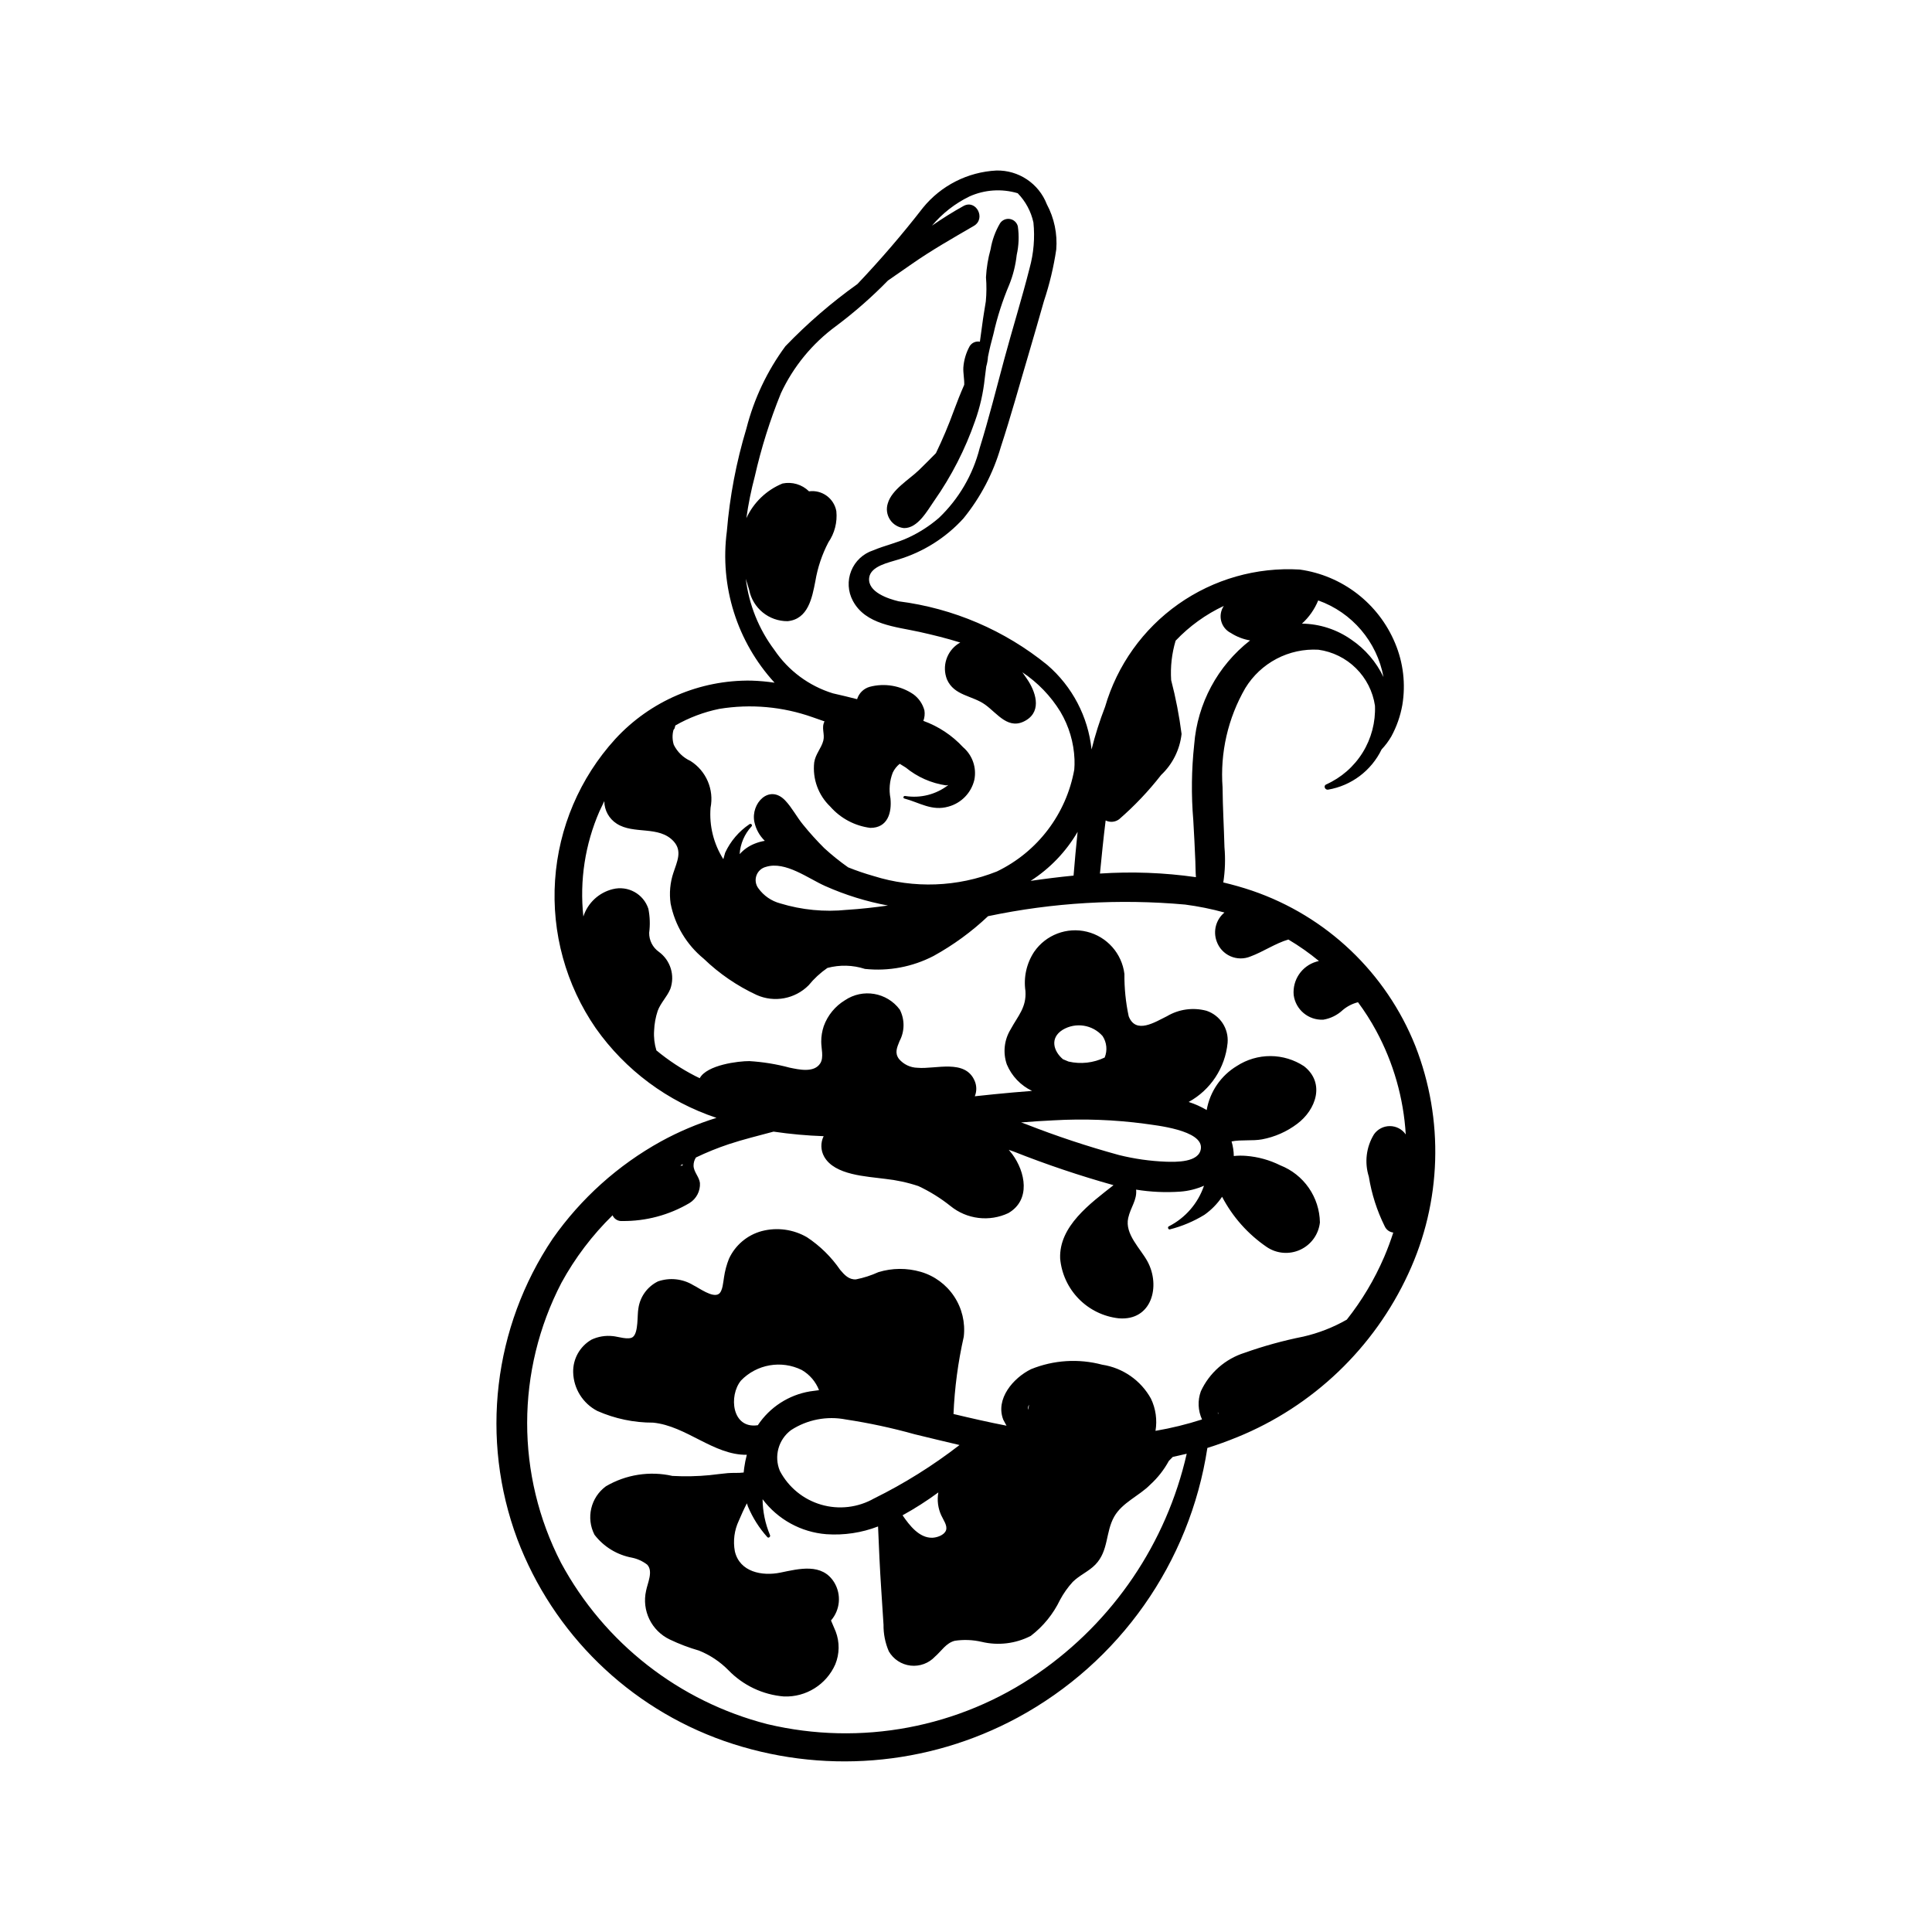 <?xml version="1.0" encoding="UTF-8"?>
<!-- Uploaded to: SVG Repo, www.svgrepo.com, Generator: SVG Repo Mixer Tools -->
<svg fill="#000000" width="800px" height="800px" version="1.1" viewBox="144 144 512 512" xmlns="http://www.w3.org/2000/svg">
 <g>
  <path d="m383.57 283.95c3.664 0.051 6.176-4.606 7.977-7.203h0.004c4.586-6.535 8.242-13.676 10.863-21.219 1.301-3.648 2.16-7.441 2.559-11.293l0.395-3.113c0.25-0.84 0.402-1.707 0.457-2.582 0.402-2.023 0.895-4.039 1.457-6.066 1.004-4.484 2.414-8.867 4.211-13.098 1-2.504 1.652-5.129 1.945-7.809 0.559-2.484 0.66-5.051 0.301-7.574-0.246-1.012-1.074-1.781-2.102-1.957-1.027-0.172-2.059 0.281-2.625 1.156-1.242 2.117-2.086 4.441-2.492 6.859-0.68 2.43-1.09 4.922-1.223 7.438 0.172 2.121 0.156 4.254-0.043 6.375-0.316 2.07-0.695 4.113-0.953 6.191l-0.617 4.5c-1.051-0.203-2.121 0.258-2.695 1.16-0.965 1.746-1.543 3.684-1.691 5.672-0.078 1.473 0.289 3.066 0.234 4.59-0.988 2.246-1.895 4.535-2.75 6.852v0.004c-1.391 3.828-2.977 7.586-4.75 11.258-1.496 1.512-2.984 3.027-4.519 4.508-2.59 2.492-7.195 5.168-8.234 8.797-0.469 1.449-0.258 3.031 0.578 4.309 0.832 1.273 2.199 2.098 3.715 2.246z"/>
  <path d="m335.88 605.37c25.641 8.969 53.879 6.731 77.785-6.176 27.043-14.625 45.66-41.082 50.301-71.473 2.68-0.84 5.324-1.797 7.934-2.871v0.004c20.039-8.16 36.234-23.629 45.301-43.273 8.855-19.035 9.531-40.859 1.875-60.406-7.727-19.363-23.523-34.387-43.25-41.133-2.519-0.855-5.07-1.574-7.641-2.184 0.48-3.09 0.586-6.223 0.309-9.336-0.137-5.281-0.461-10.559-0.5-15.84v-0.004c-0.68-9.176 1.418-18.352 6.023-26.32 2.008-3.289 4.867-5.973 8.281-7.766 3.41-1.793 7.242-2.625 11.09-2.41 3.766 0.52 7.262 2.242 9.965 4.918 2.703 2.672 4.465 6.148 5.027 9.91 0.18 4.375-0.957 8.707-3.262 12.426-2.309 3.723-5.68 6.668-9.68 8.453-0.789 0.367-0.293 1.504 0.504 1.375v0.004c6.176-1.047 11.465-5.019 14.195-10.66 0.984-1.039 1.844-2.188 2.566-3.426 1.422-2.606 2.41-5.426 2.93-8.352 0.918-5.531 0.258-11.211-1.914-16.379-4.383-10.523-14-17.945-25.289-19.516-11.449-0.676-22.785 2.555-32.156 9.164-9.367 6.609-16.215 16.207-19.418 27.219-1.43 3.684-2.629 7.457-3.582 11.293-0.914-8.684-5.109-16.691-11.727-22.387-11.301-9.191-24.949-15.039-39.398-16.871-2.719-0.656-8.262-2.434-7.812-6.234 0.375-3.144 5.309-4.055 7.684-4.828 6.648-2 12.629-5.766 17.297-10.902 4.555-5.594 7.926-12.047 9.922-18.977 2.633-8.023 4.871-16.203 7.277-24.301 1.422-4.769 2.766-9.559 4.144-14.344 1.48-4.441 2.57-9.004 3.258-13.633 0.336-4.16-0.531-8.328-2.5-12.004-2.129-5.504-7.481-9.082-13.379-8.941-7.586 0.391-14.652 3.977-19.445 9.867-5.449 7.027-11.246 13.773-17.371 20.219-6.859 4.894-13.25 10.41-19.09 16.484-4.812 6.523-8.316 13.918-10.32 21.773-2.684 8.875-4.422 18.012-5.188 27.254-1.93 14.59 2.699 29.289 12.645 40.137-2.031-0.305-4.082-0.492-6.141-0.555-13.684-0.223-26.816 5.41-36.082 15.484-9.391 10.312-15.016 23.5-15.949 37.418-0.938 13.914 2.867 27.738 10.789 39.215 7.852 11.133 19.062 19.457 31.984 23.758-5.09 1.578-10.004 3.664-14.68 6.223-11.41 6.301-21.23 15.125-28.719 25.793-15.766 23.48-19.258 53.117-9.383 79.621 9.484 25.035 29.531 44.609 54.789 53.488zm157.46-302.25c8.98 3.195 15.574 10.941 17.301 20.316-1.914-4.019-4.867-7.453-8.555-9.945-3.828-2.688-8.375-4.16-13.055-4.223 1.875-1.703 3.348-3.805 4.309-6.148zm-26.586 215.56v-0.465l0.109 0.422zm-29.746-157.25c1.156 0.578 2.539 0.453 3.574-0.32 4.082-3.543 7.809-7.473 11.129-11.734 3.035-2.867 4.957-6.719 5.418-10.867-0.617-4.809-1.539-9.574-2.762-14.27-0.227-3.523 0.172-7.062 1.184-10.449 3.648-3.844 7.984-6.973 12.781-9.223-0.805 1.176-1.062 2.641-0.703 4.019 0.355 1.375 1.293 2.531 2.566 3.168 1.547 0.992 3.277 1.66 5.09 1.969-8.602 6.707-13.98 16.73-14.812 27.605-0.719 6.664-0.801 13.379-0.238 20.055 0.215 3.613 0.395 7.231 0.543 10.844 0.055 1.402 0.043 2.832 0.156 4.231h-0.004c-8.422-1.203-16.945-1.523-25.434-0.957 0.457-4.617 0.918-9.34 1.512-14.07zm-114.54-23.965 0.301-0.43 0.203-0.777c3.621-2.078 7.555-3.562 11.648-4.398 8.293-1.359 16.793-0.602 24.715 2.207l3.172 1.109c-0.906 1.723 0.133 3.324-0.32 5.09-0.523 2.047-2.078 3.535-2.414 5.785v-0.004c-0.488 4.344 1.078 8.668 4.238 11.691 2.731 3.121 6.512 5.137 10.629 5.66 4.613 0.016 5.723-4.039 5.34-7.828-0.441-2.285-0.234-4.644 0.605-6.812 0.43-0.91 1.062-1.711 1.848-2.34l1.594 0.984c3.062 2.519 6.75 4.152 10.672 4.731l0.621-0.102c-3.246 2.519-7.394 3.574-11.453 2.91-0.438-0.09-0.652 0.559-0.203 0.676 4.031 1.074 7.277 3.394 11.656 2.148 3.434-0.922 6.082-3.656 6.894-7.113 0.641-3.215-0.508-6.523-3-8.648-2.898-3.129-6.504-5.519-10.516-6.965 0.332-0.883 0.43-1.836 0.285-2.766-0.457-1.719-1.488-3.227-2.922-4.277-3.394-2.312-7.633-3.035-11.605-1.977-1.586 0.457-2.836 1.688-3.316 3.269-2.016-0.52-4.152-1.035-6.434-1.551-6.328-1.953-11.797-6.016-15.496-11.508-4.133-5.512-6.742-12.012-7.57-18.848l0.891 2.922c0.957 4.859 5.234 8.352 10.191 8.316 5.453-0.535 6.496-6.199 7.356-10.621 0.602-3.594 1.77-7.062 3.457-10.289 1.656-2.414 2.398-5.336 2.102-8.246-0.621-3.406-3.809-5.719-7.238-5.254-1.852-1.824-4.488-2.602-7.031-2.074-4.242 1.742-7.664 5.023-9.578 9.188 0.523-3.734 1.27-7.438 2.238-11.082 1.703-7.519 4.019-14.891 6.922-22.031 3.285-7.047 8.289-13.152 14.555-17.758 4.91-3.668 9.523-7.715 13.805-12.102l6.207-4.305c5.293-3.711 10.969-6.922 16.555-10.176 3.293-1.914 0.617-7.133-2.746-5.273-2.902 1.605-5.656 3.352-8.34 5.203 2.727-3.242 6.102-5.875 9.91-7.731 4.027-1.816 8.57-2.121 12.805-0.859 2.086 2.144 3.527 4.828 4.164 7.75 0.414 4.055 0.07 8.145-1.008 12.074-2.051 8.098-4.547 16.09-6.719 24.152-2.117 7.859-4.102 15.801-6.519 23.578-1.785 7.047-5.523 13.445-10.781 18.469-2.422 2.094-5.125 3.844-8.027 5.199-3.043 1.438-6.344 2.117-9.434 3.426-2.641 0.863-4.766 2.852-5.801 5.43s-0.875 5.484 0.438 7.934c3.367 6.348 11.371 6.852 17.613 8.234 3.617 0.805 7.277 1.699 10.852 2.828l-0.531 0.309v-0.004c-3.098 2.051-4.348 5.984-3.004 9.445 1.898 4.371 6.731 4.254 10.148 6.723 3.309 2.391 6.223 6.938 10.879 4.094 4.242-2.594 2.383-7.731 0.18-10.941l-1.211-1.738v-0.004c4.074 2.715 7.512 6.281 10.074 10.453 2.277 3.836 3.562 8.18 3.738 12.637 0.012 0.445 0.02 0.895 0.008 1.34l-0.008 0.215-0.059 1.109h0.004c-2.102 11.781-9.73 21.832-20.512 27.027-10.43 4.148-21.977 4.578-32.684 1.207-2.285-0.648-4.531-1.414-6.734-2.297-2.219-1.562-4.332-3.262-6.332-5.094-1.973-1.961-3.84-4.027-5.59-6.188-1.688-2.039-2.953-4.547-4.766-6.449-4.223-4.426-9.152 0.797-8.168 5.668v-0.004c0.395 1.922 1.363 3.676 2.769 5.039-0.949 0.156-1.879 0.418-2.769 0.785-1.492 0.605-2.824 1.543-3.902 2.742 0.18-2.734 1.289-5.32 3.141-7.336 0.379-0.359-0.148-0.914-0.547-0.59-2.785 1.879-5.008 4.484-6.426 7.531l-0.488 1.723c-2.57-4.055-3.758-8.832-3.387-13.617 0.965-4.836-1.148-9.766-5.312-12.402-1.926-0.875-3.492-2.391-4.43-4.289-0.395-1.27-0.43-2.629-0.09-3.914zm107.11 26.98c-0.418 3.879-0.758 7.758-1.074 11.598-3.809 0.371-7.609 0.848-11.387 1.398 5.125-3.285 9.395-7.738 12.461-12.996zm-50.273 19.531c-3.621 0.504-7.246 0.914-10.883 1.145v-0.004c-5.941 0.613-11.949 0.031-17.66-1.711-2.332-0.621-4.375-2.031-5.781-3.988-0.734-0.973-0.93-2.242-0.523-3.391 0.402-1.145 1.359-2.008 2.535-2.301 5.156-1.602 11.238 3.125 15.742 5.106 5.305 2.356 10.863 4.082 16.57 5.141zm-54.355 68.535-0.105 0.402-0.574-0.031zm-32.172 31.457v-0.004c3.609-6.606 8.18-12.637 13.555-17.898 0.438 1 1.465 1.613 2.555 1.516 6.266 0.07 12.43-1.574 17.828-4.758 1.832-1.129 2.898-3.168 2.773-5.316-0.195-1.656-1.645-2.906-1.691-4.57-0.012-0.777 0.207-1.543 0.633-2.195 2.812-1.348 5.707-2.523 8.668-3.512 3.922-1.305 7.938-2.258 11.902-3.34 4.398 0.652 8.828 1.055 13.273 1.207-0.852 1.723-0.797 3.758 0.145 5.434 2.769 4.938 11.273 5.207 16.164 5.879h0.004c2.992 0.32 5.945 0.961 8.801 1.914 3.043 1.426 5.902 3.207 8.527 5.305 2.121 1.719 4.68 2.801 7.391 3.129 2.711 0.328 5.457-0.113 7.926-1.281 5.977-3.481 4.523-10.883 1.031-15.617l-0.93-1.145 1.309 0.461h0.004c8.652 3.426 17.48 6.398 26.445 8.906-6.129 4.824-14.484 10.852-14.141 19.445 0.363 4.023 2.106 7.793 4.93 10.68 2.824 2.883 6.555 4.707 10.566 5.156 8.816 0.75 11.184-8.566 7.644-15.078-1.859-3.426-6.051-7.227-5.109-11.488 0.629-2.856 2.383-4.781 2.098-7.531h0.004c3.871 0.625 7.797 0.801 11.711 0.527 2.164-0.16 4.289-0.691 6.277-1.566-1.582 4.66-4.918 8.52-9.305 10.758-0.453 0.176-0.172 0.965 0.293 0.805 3.219-0.82 6.297-2.121 9.129-3.856 1.836-1.297 3.422-2.914 4.676-4.777 2.789 5.336 6.848 9.902 11.82 13.301 2.629 1.789 6.004 2.07 8.895 0.738 2.887-1.332 4.867-4.082 5.211-7.242-0.055-3.281-1.082-6.465-2.953-9.16-1.867-2.691-4.496-4.769-7.547-5.969-2.84-1.414-5.926-2.266-9.086-2.508-1.078-0.09-2.16-0.074-3.234 0.043-0.02-1.309-0.219-2.613-0.594-3.871 2.602-0.512 5.496-0.082 8.074-0.547 3.379-0.633 6.566-2.039 9.309-4.109 5.012-3.746 7.481-10.816 1.836-15.266-2.641-1.746-5.738-2.684-8.902-2.695-3.168-0.008-6.269 0.906-8.926 2.633-4.223 2.551-7.137 6.805-7.984 11.664-1.508-0.887-3.109-1.605-4.773-2.137 5.809-3.191 9.668-9.043 10.312-15.637 0.336-3.801-1.984-7.336-5.606-8.535-3.531-0.941-7.289-0.426-10.434 1.434-3.168 1.551-8.281 4.894-10.168 0.027-0.789-3.688-1.168-7.449-1.133-11.219-0.672-5.43-4.625-9.879-9.938-11.184-5.312-1.301-10.879 0.816-13.98 5.32-2.023 3.062-2.844 6.762-2.312 10.391 0.289 4.367-1.957 6.539-3.906 10.125v0.004c-1.73 2.797-2.109 6.223-1.027 9.332 1.293 3.078 3.672 5.574 6.684 7.012l-5.062 0.414c-3.324 0.289-6.699 0.641-10.109 1.008 0.527-1.285 0.523-2.727-0.008-4.012-2.484-6-10.434-3.098-15.168-3.539-1.898-0.035-3.695-0.891-4.922-2.34-1.199-1.625-0.52-3.023 0.145-4.711v-0.004c1.395-2.606 1.422-5.731 0.07-8.363-3.406-4.574-9.805-5.664-14.535-2.477-2.598 1.578-4.574 3.996-5.609 6.852-0.445 1.328-0.676 2.719-0.672 4.121-0.012 1.738 0.727 4.172-0.242 5.719-1.645 2.637-5.727 1.664-8.16 1.164-3.484-0.934-7.055-1.512-10.652-1.73-2.856-0.016-11.227 0.988-13.152 4.535l-1.223-0.605c-3.652-1.879-7.09-4.148-10.254-6.766-0.523-1.703-0.727-3.488-0.605-5.266 0.07-1.773 0.391-3.527 0.949-5.211 0.785-2.125 2.453-3.691 3.324-5.758l0.004 0.004c1.312-3.609 0.074-7.652-3.035-9.906-1.629-1.156-2.582-3.039-2.551-5.035 0.277-2.117 0.207-4.266-0.211-6.359-1.289-3.945-5.414-6.219-9.441-5.203-3.676 0.906-6.625 3.648-7.789 7.254-1.023-9.512 0.449-19.125 4.273-27.895l1.277-2.684v-0.004c0.012 2.422 1.25 4.672 3.293 5.977 4.535 2.941 11.203 0.414 15.094 4.695 2.348 2.582 0.863 5.422-0.059 8.277h-0.004c-0.883 2.629-1.141 5.43-0.754 8.18 1.133 5.742 4.231 10.914 8.762 14.621 4.113 3.965 8.859 7.215 14.039 9.621 4.676 2.086 10.152 1.07 13.766-2.551 1.438-1.766 3.113-3.316 4.984-4.609 3.273-0.875 6.727-0.785 9.945 0.258 6.273 0.664 12.605-0.531 18.203-3.438 5.234-2.887 10.082-6.426 14.43-10.535 17.16-3.613 34.766-4.648 52.234-3.078 3.516 0.461 6.996 1.164 10.414 2.106-2.238 1.852-3.066 4.918-2.062 7.644 0.617 1.762 1.934 3.188 3.637 3.941 1.707 0.758 3.648 0.773 5.363 0.047 3.312-1.223 6.523-3.445 9.996-4.477 2.844 1.684 5.547 3.586 8.094 5.688l-0.707 0.191c-3.828 1.148-6.324 4.832-5.977 8.816 0.508 3.902 3.934 6.754 7.863 6.547 1.934-0.324 3.727-1.215 5.156-2.562 1.168-0.984 2.547-1.688 4.027-2.059 1.781 2.402 3.391 4.926 4.816 7.559 4.582 8.477 7.258 17.855 7.84 27.477-0.953-1.379-2.523-2.207-4.203-2.211-1.68-0.008-3.258 0.809-4.219 2.184-2.059 3.363-2.555 7.453-1.363 11.211 0.734 4.578 2.152 9.02 4.215 13.168 0.41 0.91 1.27 1.535 2.262 1.648-0.707 2.207-1.52 4.387-2.438 6.539h-0.004c-2.551 5.922-5.871 11.484-9.875 16.539-3.594 2.055-7.473 3.57-11.512 4.496-5.277 1.051-10.473 2.481-15.543 4.281-5.144 1.613-9.363 5.32-11.625 10.215-0.879 2.43-0.766 5.109 0.312 7.457-4.031 1.301-8.152 2.312-12.328 3.023 0.488-2.906 0.066-5.887-1.211-8.543-2.68-4.836-7.453-8.156-12.918-8.988-6.246-1.664-12.867-1.246-18.855 1.188-4.676 2.289-9.523 7.879-7.348 13.41l0.852 1.566c-4.707-0.91-9.391-1.984-14.055-3.098h0.004c0.289-6.894 1.203-13.75 2.719-20.48 0.438-3.75-0.465-7.535-2.551-10.68-2.086-3.148-5.215-5.457-8.84-6.512-3.672-1.066-7.574-1.039-11.227 0.078-1.895 0.863-3.883 1.508-5.926 1.914-1.898 0.125-3.078-1.184-4.219-2.535-2.344-3.41-5.324-6.34-8.777-8.625-3.621-2.106-7.934-2.691-11.988-1.633-3.844 1.035-7.027 3.723-8.695 7.336-0.625 1.57-1.062 3.211-1.309 4.883-0.211 1.145-0.32 3.707-1.391 4.434-1.641 1.117-5.277-1.613-6.746-2.312-2.816-1.719-6.254-2.09-9.371-1.008-2.812 1.383-4.754 4.07-5.188 7.172-0.344 1.766 0.051 6.32-1.445 7.547-1.098 0.906-4.113-0.133-5.332-0.223v0.004c-1.941-0.215-3.902 0.109-5.668 0.945-3.066 1.781-4.922 5.09-4.836 8.637 0.105 4.324 2.555 8.25 6.391 10.246 4.66 2.059 9.707 3.117 14.801 3.102 8.816 0.871 16.043 8.648 24.82 8.52h0.004c-0.305 1.156-0.535 2.328-0.699 3.512l-0.133 1.184c-1.363 0.18-2.832 0.047-4.184 0.16-1.598 0.133-3.18 0.367-4.773 0.531v0.004c-3.301 0.32-6.617 0.391-9.93 0.207-6.012-1.355-12.316-0.371-17.633 2.754-4.016 2.957-5.297 8.391-3.019 12.832 2.445 3.191 5.992 5.356 9.945 6.082 1.461 0.301 2.832 0.93 4.016 1.84 1.676 1.738 0.102 4.898-0.281 6.906-1.195 5.258 1.422 10.637 6.293 12.945 2.492 1.191 5.078 2.172 7.734 2.934 2.922 1.176 5.57 2.941 7.781 5.188 3.894 4.031 9.121 6.508 14.711 6.969 5.856 0.227 11.254-3.148 13.617-8.512 1.137-2.773 1.18-5.879 0.117-8.68l-1.25-2.949c2.434-2.809 2.785-6.859 0.879-10.043-3.215-5.281-9.352-3.656-14.301-2.641-4.836 0.992-10.797-0.148-12.062-5.66-0.504-2.738-0.141-5.566 1.047-8.082 0.648-1.531 1.352-3.098 2.141-4.617l0.316 0.934 0.004-0.004c1.242 2.926 2.957 5.629 5.078 7.996 0.328 0.414 0.93-0.074 0.727-0.516-1.262-3.012-1.93-6.238-1.965-9.5 4.051 5.375 10.211 8.75 16.918 9.273 4.656 0.324 9.328-0.375 13.684-2.055 0.23 5.59 0.473 11.164 0.848 16.758l0.598 9.238h0.004c-0.039 2.445 0.441 4.871 1.41 7.113 1.223 2.102 3.367 3.5 5.785 3.769 2.414 0.266 4.816-0.625 6.469-2.406 1.703-1.469 2.894-3.562 5.18-4.164v-0.004c2.383-0.363 4.809-0.27 7.156 0.273 4.391 1.051 9.012 0.492 13.023-1.574 3.305-2.527 5.965-5.805 7.762-9.559 0.918-1.711 2.043-3.301 3.348-4.734 1.793-1.797 4.231-2.766 6.004-4.594 3.559-3.668 2.656-8.602 5.004-12.727 2.125-3.727 6.606-5.488 9.512-8.441 1.996-1.812 3.672-3.949 4.961-6.316l1.039-1.059 3.695-0.84c-5.375 23.641-19.434 44.406-39.387 58.18-20.918 14.461-46.988 19.359-71.727 13.48-23.391-5.992-43.219-21.484-54.688-42.734-12.016-23.289-11.98-50.961 0.094-74.223zm154.57-42.164c2.781 0.402 15.531 1.664 14.895 6.609-0.477 3.719-6.715 3.531-9.262 3.449h-0.004c-4.195-0.16-8.363-0.754-12.438-1.766-8.336-2.285-16.547-5.008-24.594-8.16l-1.34-0.477c2.863-0.234 5.734-0.43 8.605-0.559 8.055-0.461 16.133-0.16 24.133 0.898zm-21.75-24.879-0.004-0.004c3.473-2.086 7.938-1.391 10.609 1.652 1.105 1.688 1.312 3.812 0.547 5.68-2.977 1.441-6.356 1.816-9.574 1.07l-1.477-0.617c-2.508-2.113-3.551-5.617-0.105-7.781zm-8.895 99.352-0.207 1.34h-0.004c-0.129-0.457-0.051-0.941 0.207-1.336zm-23.219 29.379c0.48 1.102 1.676 2.648 1.211 3.91-0.48 1.297-2.465 1.934-3.676 1.953-3.406 0.051-5.969-3.223-7.828-5.945l-0.008-0.004c3.293-1.812 6.461-3.84 9.488-6.066-0.375 2.086-0.094 4.234 0.805 6.156zm-17.824-4.562-0.004-0.004c-4.258 2.434-9.32 3.035-14.031 1.664-4.707-1.367-8.66-4.594-10.945-8.934-1.625-3.863-0.402-8.336 2.965-10.836 4.289-2.781 9.492-3.789 14.508-2.809 6.141 0.93 12.215 2.234 18.191 3.906 3.977 0.965 7.953 1.938 11.938 2.863h0.004c-7.055 5.461-14.633 10.203-22.629 14.152zm-30.832-19.395-0.09 0.008c-6.785 0.957-7.656-7.816-4.387-11.828l-0.004-0.004c4.184-4.348 10.707-5.488 16.121-2.82 2.094 1.211 3.711 3.098 4.586 5.352l-2.398 0.324c-5.652 0.945-10.664 4.195-13.832 8.973z"/>
 </g>
</svg>